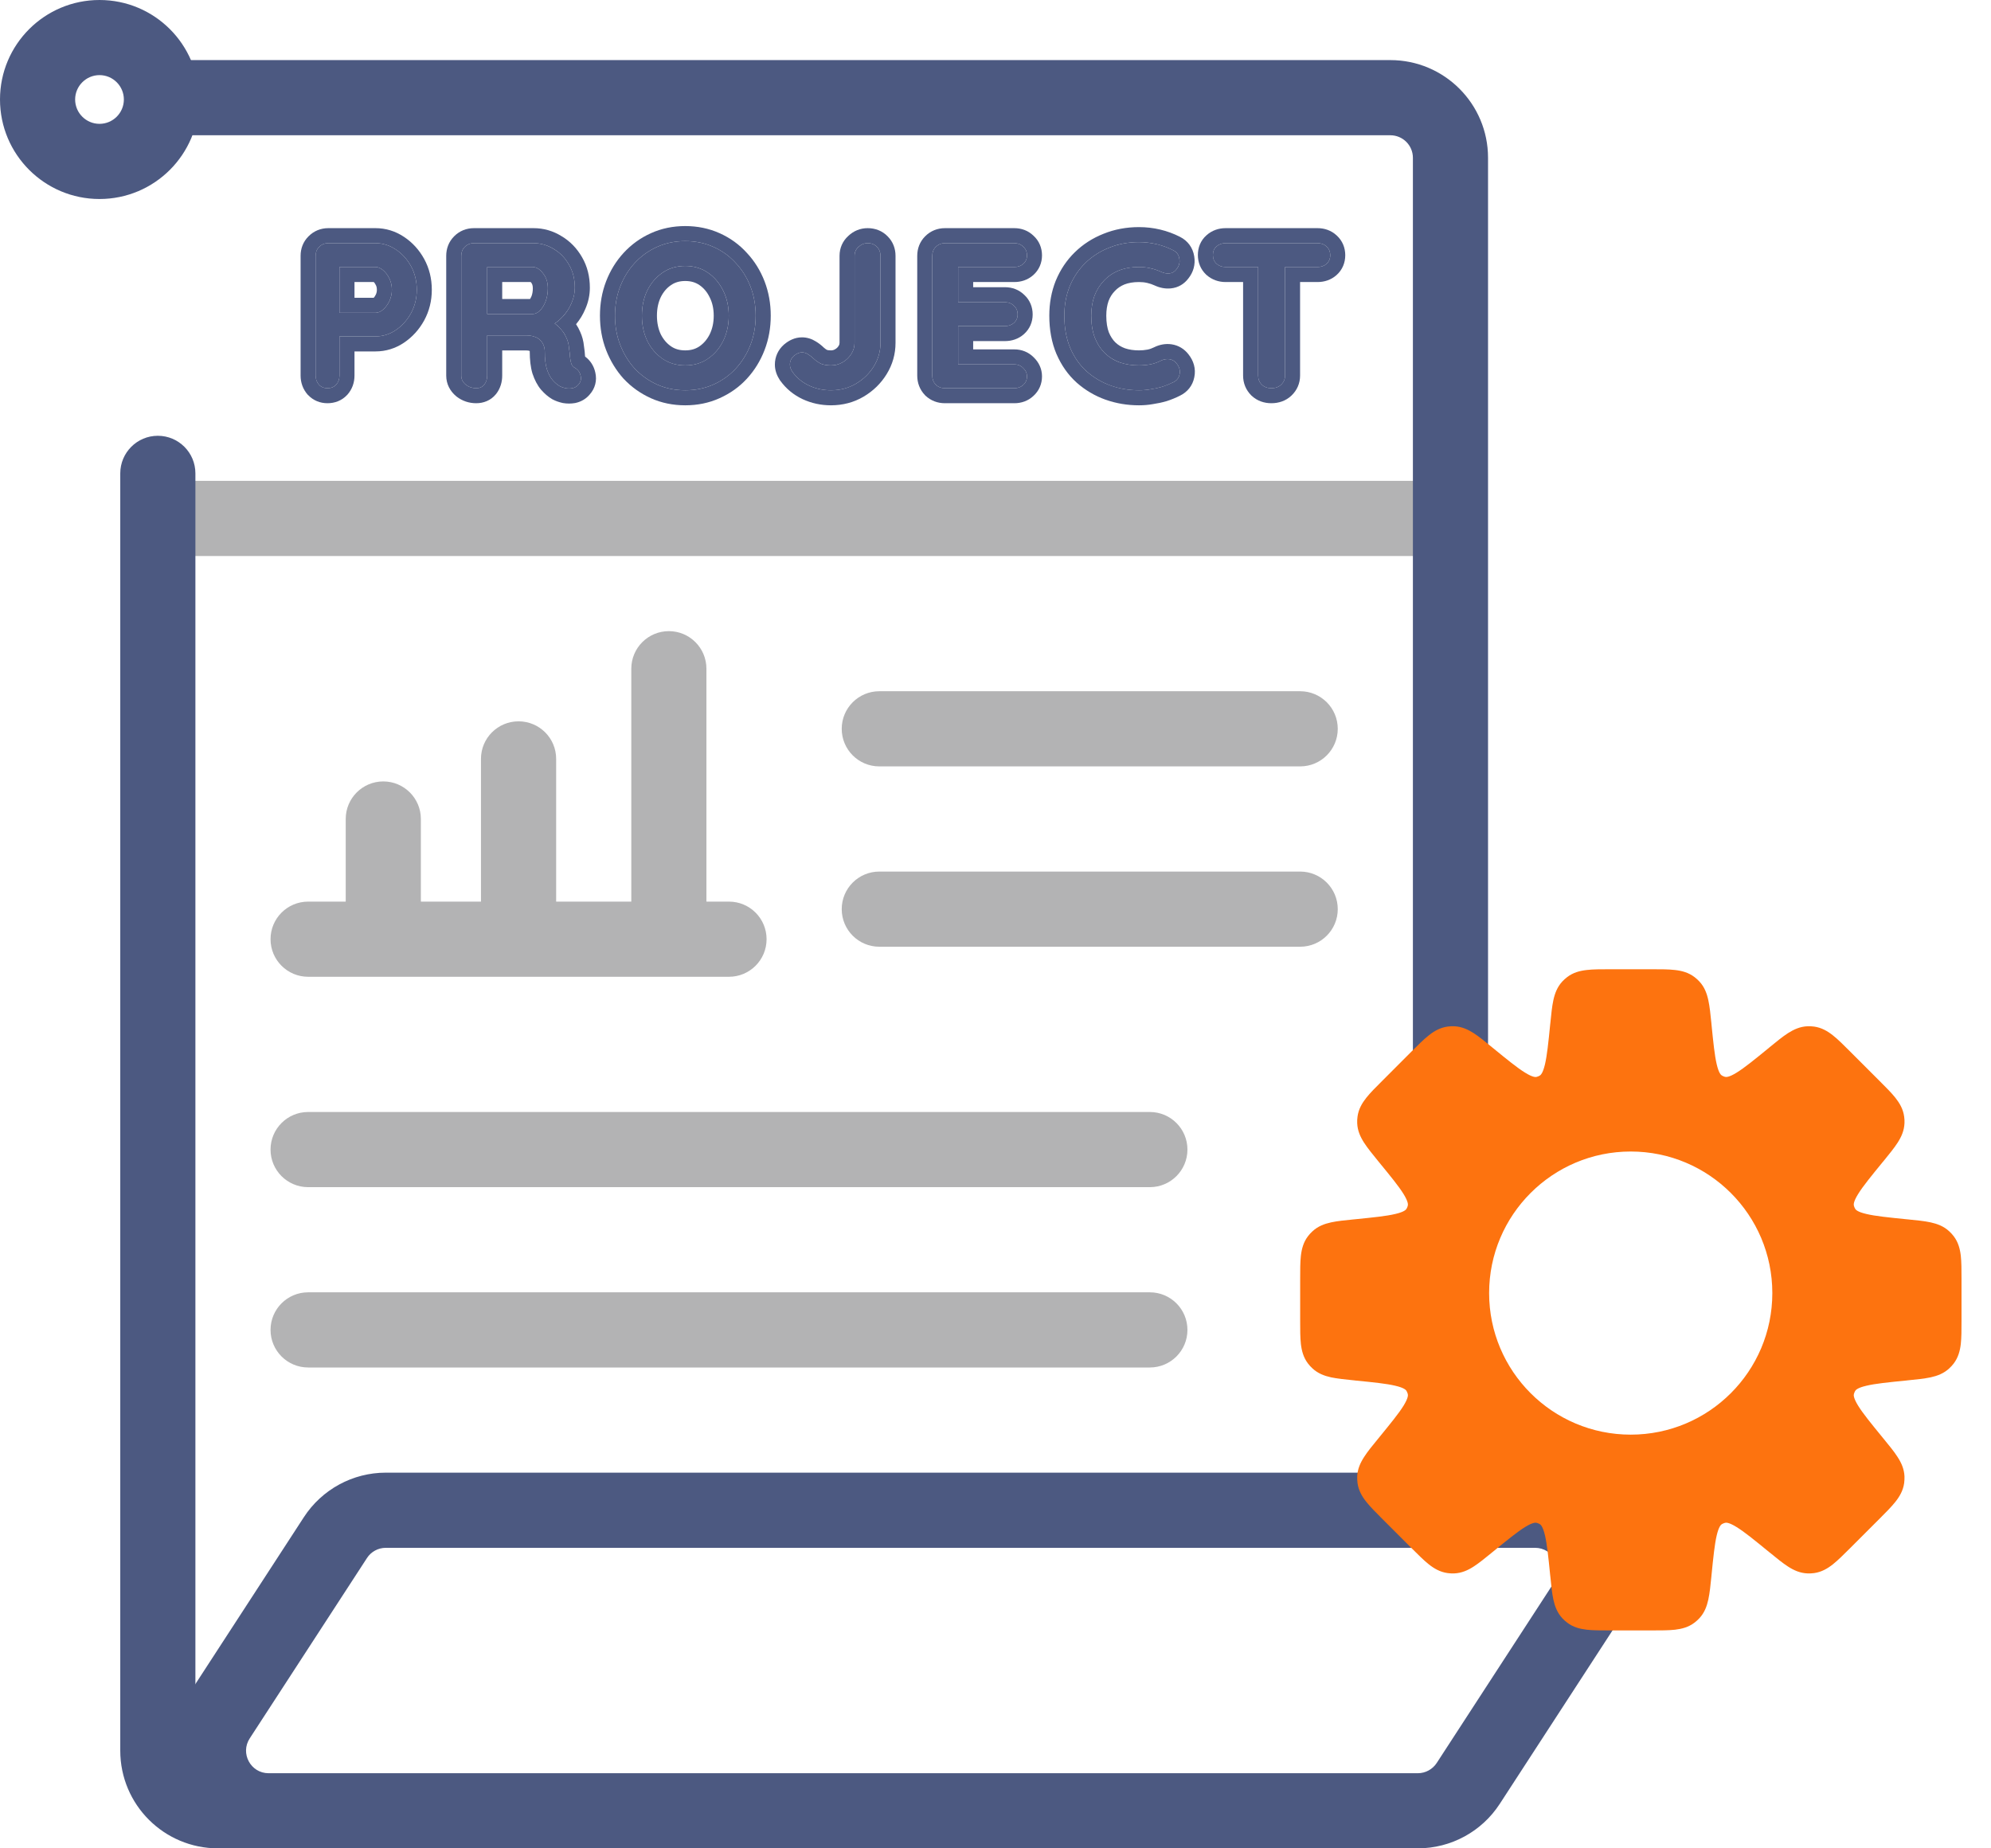 <svg width="42" height="39" viewBox="0 0 42 39" fill="none" xmlns="http://www.w3.org/2000/svg">
<path fill-rule="evenodd" clip-rule="evenodd" d="M2.854 10.939C2.854 10.501 3.209 10.146 3.646 10.146H30.28C30.718 10.146 31.073 10.501 31.073 10.939C31.073 11.377 30.718 11.732 30.28 11.732H3.646C3.209 11.732 2.854 11.377 2.854 10.939Z" fill="#B3B3B4"/>
<path fill-rule="evenodd" clip-rule="evenodd" d="M6.411 32.011C6.792 31.426 7.442 31.073 8.139 31.073H32.382C34.018 31.073 35.002 32.886 34.11 34.257L31.637 38.062C31.257 38.647 30.607 39 29.909 39H5.666C4.031 39 3.047 37.187 3.938 35.816L6.411 32.011ZM8.139 32.659C7.978 32.659 7.828 32.74 7.741 32.875L5.268 36.68C5.062 36.996 5.289 37.415 5.666 37.415H29.909C30.07 37.415 30.22 37.333 30.308 37.198L32.781 33.393C32.987 33.077 32.76 32.659 32.382 32.659H8.139Z" fill="#4C5981"/>
<path d="M26.819 8.191C26.738 8.191 26.671 8.167 26.618 8.117C26.566 8.065 26.54 8.001 26.54 7.925V5.389H27.108V7.925C27.108 8.001 27.08 8.065 27.025 8.117C26.972 8.167 26.904 8.191 26.819 8.191ZM25.853 5.634C25.777 5.634 25.713 5.611 25.661 5.564C25.611 5.517 25.586 5.456 25.586 5.38C25.586 5.305 25.611 5.245 25.661 5.201C25.713 5.154 25.777 5.131 25.853 5.131H27.794C27.87 5.131 27.933 5.154 27.982 5.201C28.035 5.248 28.061 5.309 28.061 5.385C28.061 5.46 28.035 5.522 27.982 5.568C27.933 5.612 27.87 5.634 27.794 5.634H25.853Z" fill="#4C5981"/>
<path fill-rule="evenodd" clip-rule="evenodd" d="M26.401 8.348L26.394 8.341C26.281 8.228 26.223 8.083 26.223 7.925V5.951H25.853C25.706 5.951 25.566 5.903 25.45 5.801L25.444 5.795C25.323 5.681 25.269 5.532 25.269 5.38C25.269 5.228 25.323 5.077 25.451 4.964C25.566 4.861 25.707 4.814 25.853 4.814H27.794C27.939 4.814 28.082 4.861 28.196 4.967C28.32 5.079 28.378 5.228 28.378 5.385C28.378 5.543 28.319 5.693 28.193 5.805L28.192 5.806C28.076 5.908 27.935 5.951 27.794 5.951H27.425V7.925C27.425 8.088 27.361 8.235 27.243 8.347C27.122 8.462 26.97 8.508 26.819 8.508C26.668 8.508 26.52 8.46 26.401 8.348ZM27.108 5.634H27.794C27.87 5.634 27.933 5.612 27.982 5.568C28.035 5.522 28.061 5.46 28.061 5.385C28.061 5.309 28.035 5.248 27.982 5.201C27.933 5.154 27.87 5.131 27.794 5.131H25.853C25.777 5.131 25.713 5.154 25.661 5.201C25.611 5.245 25.587 5.304 25.587 5.38C25.587 5.456 25.611 5.517 25.661 5.564C25.713 5.61 25.777 5.634 25.853 5.634H26.54V7.925C26.54 8 26.566 8.065 26.618 8.117C26.671 8.167 26.738 8.191 26.819 8.191C26.904 8.191 26.972 8.167 27.025 8.117C27.08 8.065 27.108 8 27.108 7.925V5.634Z" fill="#4C5981"/>
<path d="M24.747 5.28C24.823 5.318 24.867 5.377 24.878 5.459C24.893 5.54 24.872 5.615 24.817 5.682C24.779 5.734 24.73 5.763 24.669 5.769C24.61 5.775 24.55 5.763 24.489 5.734C24.419 5.702 24.345 5.677 24.266 5.66C24.191 5.643 24.11 5.634 24.026 5.634C23.868 5.634 23.727 5.659 23.602 5.708C23.479 5.758 23.374 5.829 23.287 5.922C23.2 6.013 23.133 6.121 23.086 6.246C23.042 6.371 23.02 6.51 23.02 6.661C23.02 6.839 23.045 6.993 23.095 7.125C23.147 7.256 23.218 7.365 23.309 7.452C23.399 7.54 23.506 7.606 23.628 7.649C23.75 7.69 23.883 7.71 24.026 7.71C24.105 7.71 24.183 7.703 24.262 7.689C24.341 7.674 24.416 7.648 24.489 7.61C24.55 7.581 24.61 7.571 24.669 7.579C24.73 7.588 24.781 7.619 24.822 7.671C24.88 7.744 24.9 7.82 24.883 7.898C24.868 7.974 24.824 8.03 24.752 8.065C24.676 8.102 24.597 8.135 24.515 8.161C24.437 8.184 24.357 8.202 24.275 8.213C24.193 8.228 24.11 8.235 24.026 8.235C23.816 8.235 23.616 8.202 23.427 8.135C23.24 8.067 23.073 7.968 22.924 7.837C22.778 7.706 22.663 7.543 22.579 7.348C22.494 7.149 22.452 6.921 22.452 6.661C22.452 6.437 22.49 6.23 22.566 6.04C22.644 5.851 22.754 5.688 22.893 5.551C23.036 5.411 23.204 5.303 23.396 5.227C23.589 5.148 23.799 5.109 24.026 5.109C24.154 5.109 24.279 5.124 24.402 5.153C24.524 5.182 24.639 5.224 24.747 5.28Z" fill="#4C5981"/>
<path fill-rule="evenodd" clip-rule="evenodd" d="M22.566 6.04C22.644 5.851 22.754 5.688 22.893 5.551C23.036 5.411 23.204 5.303 23.396 5.227C23.589 5.148 23.799 5.109 24.026 5.109C24.154 5.109 24.279 5.124 24.402 5.153C24.524 5.182 24.639 5.224 24.747 5.28C24.823 5.317 24.867 5.377 24.878 5.459C24.893 5.54 24.873 5.615 24.817 5.682C24.779 5.734 24.73 5.763 24.669 5.769C24.61 5.775 24.55 5.763 24.489 5.734C24.419 5.702 24.345 5.677 24.266 5.66C24.191 5.642 24.11 5.634 24.026 5.634C23.869 5.634 23.727 5.658 23.602 5.708C23.479 5.758 23.374 5.829 23.287 5.922C23.2 6.013 23.133 6.12 23.086 6.246C23.042 6.371 23.02 6.51 23.02 6.661C23.02 6.839 23.045 6.993 23.095 7.125C23.147 7.256 23.218 7.365 23.309 7.452C23.399 7.54 23.506 7.605 23.628 7.649C23.75 7.69 23.883 7.71 24.026 7.71C24.105 7.71 24.183 7.703 24.262 7.689C24.341 7.674 24.416 7.648 24.489 7.61C24.55 7.581 24.61 7.57 24.669 7.579C24.73 7.588 24.781 7.619 24.822 7.671C24.88 7.744 24.9 7.82 24.883 7.898C24.868 7.974 24.825 8.03 24.752 8.065C24.676 8.102 24.597 8.134 24.515 8.161C24.437 8.184 24.357 8.201 24.275 8.213C24.193 8.228 24.11 8.235 24.026 8.235C23.816 8.235 23.616 8.201 23.427 8.134C23.24 8.067 23.073 7.968 22.924 7.837C22.778 7.706 22.663 7.543 22.579 7.348C22.494 7.149 22.452 6.921 22.452 6.661C22.452 6.437 22.49 6.23 22.566 6.04ZM24.325 8.526C24.227 8.544 24.127 8.552 24.026 8.552C23.782 8.552 23.546 8.513 23.321 8.433L23.32 8.433C23.095 8.352 22.893 8.233 22.714 8.075L22.712 8.073L22.712 8.073C22.53 7.909 22.389 7.707 22.288 7.473L22.287 7.472L22.287 7.472C22.183 7.227 22.135 6.955 22.135 6.661C22.135 6.4 22.179 6.153 22.271 5.923L22.273 5.919L22.273 5.919C22.367 5.692 22.5 5.492 22.672 5.324M24.325 8.526C24.42 8.512 24.514 8.492 24.606 8.465L24.606 8.465L24.613 8.463C24.709 8.432 24.802 8.394 24.891 8.349C25.047 8.273 25.158 8.139 25.193 7.963C25.233 7.777 25.176 7.608 25.07 7.475C24.984 7.364 24.862 7.287 24.715 7.265C24.585 7.246 24.462 7.272 24.353 7.324C24.35 7.325 24.346 7.327 24.343 7.329C24.297 7.352 24.251 7.368 24.204 7.377C24.144 7.388 24.085 7.393 24.026 7.393C23.915 7.393 23.818 7.378 23.732 7.349C23.652 7.32 23.585 7.279 23.529 7.225C23.475 7.172 23.428 7.103 23.39 7.01C23.358 6.923 23.337 6.809 23.337 6.661C23.337 6.542 23.354 6.44 23.384 6.353C23.416 6.268 23.46 6.199 23.515 6.143L23.515 6.143L23.518 6.139C23.573 6.081 23.639 6.035 23.72 6.002C23.802 5.97 23.902 5.951 24.026 5.951C24.088 5.951 24.145 5.957 24.195 5.969L24.195 5.969L24.198 5.969C24.255 5.982 24.307 6 24.355 6.022C24.46 6.071 24.576 6.097 24.699 6.085C24.853 6.07 24.98 5.993 25.068 5.876C25.174 5.744 25.221 5.581 25.192 5.408C25.163 5.224 25.054 5.079 24.891 4.997C24.76 4.93 24.621 4.879 24.475 4.844C24.328 4.809 24.178 4.792 24.026 4.792C23.762 4.792 23.512 4.838 23.278 4.933C23.049 5.024 22.845 5.154 22.672 5.324" fill="#4C5981"/>
<path d="M19.933 5.131H21.397C21.473 5.131 21.536 5.156 21.585 5.205C21.638 5.252 21.664 5.313 21.664 5.389C21.664 5.462 21.638 5.522 21.585 5.568C21.536 5.612 21.473 5.634 21.397 5.634H20.173L20.212 5.56V6.412L20.177 6.377H21.2C21.276 6.377 21.339 6.402 21.388 6.451C21.441 6.498 21.467 6.559 21.467 6.635C21.467 6.708 21.441 6.768 21.388 6.814C21.339 6.858 21.276 6.88 21.2 6.88H20.191L20.212 6.845V7.728L20.177 7.689H21.397C21.473 7.689 21.536 7.715 21.585 7.767C21.638 7.817 21.664 7.875 21.664 7.942C21.664 8.015 21.638 8.075 21.585 8.122C21.536 8.168 21.473 8.191 21.397 8.191H19.933C19.857 8.191 19.793 8.167 19.74 8.117C19.691 8.065 19.666 8.001 19.666 7.925V5.398C19.666 5.322 19.691 5.259 19.74 5.21C19.793 5.157 19.857 5.131 19.933 5.131Z" fill="#4C5981"/>
<path fill-rule="evenodd" clip-rule="evenodd" d="M21.585 5.568C21.638 5.522 21.664 5.462 21.664 5.389C21.664 5.313 21.638 5.252 21.585 5.205C21.536 5.156 21.473 5.131 21.397 5.131H19.933C19.857 5.131 19.793 5.157 19.74 5.21C19.691 5.259 19.666 5.322 19.666 5.398V7.925C19.666 8 19.691 8.065 19.74 8.117C19.793 8.167 19.857 8.191 19.933 8.191H21.397C21.473 8.191 21.536 8.168 21.585 8.121C21.638 8.075 21.664 8.015 21.664 7.942C21.664 7.875 21.638 7.817 21.585 7.767C21.536 7.715 21.473 7.689 21.397 7.689H20.212V6.88H21.2C21.276 6.88 21.339 6.858 21.388 6.814C21.441 6.768 21.467 6.708 21.467 6.635C21.467 6.559 21.441 6.498 21.388 6.451C21.339 6.402 21.276 6.377 21.2 6.377H20.212V5.634H21.397C21.473 5.634 21.536 5.612 21.585 5.568ZM20.529 5.951V6.06H21.2C21.35 6.06 21.493 6.111 21.606 6.221C21.727 6.332 21.784 6.48 21.784 6.635C21.784 6.795 21.722 6.942 21.599 7.051L21.598 7.052C21.482 7.154 21.341 7.197 21.2 7.197H20.529V7.372H21.397C21.552 7.372 21.697 7.428 21.809 7.543C21.916 7.647 21.981 7.784 21.981 7.942C21.981 8.1 21.92 8.246 21.799 8.355C21.684 8.462 21.542 8.508 21.397 8.508H19.933C19.78 8.508 19.637 8.456 19.522 8.348C19.518 8.343 19.514 8.339 19.51 8.335C19.401 8.22 19.349 8.077 19.349 7.925V5.398C19.349 5.245 19.402 5.1 19.516 4.986C19.629 4.872 19.775 4.814 19.933 4.814H21.397C21.547 4.814 21.69 4.865 21.803 4.975C21.924 5.086 21.981 5.234 21.981 5.389C21.981 5.548 21.919 5.696 21.796 5.805L21.795 5.806C21.679 5.908 21.538 5.951 21.397 5.951H20.529Z" fill="#4C5981"/>
<path d="M17.529 8.235C17.363 8.235 17.209 8.202 17.066 8.135C16.923 8.068 16.806 7.971 16.716 7.846C16.681 7.794 16.663 7.743 16.663 7.693C16.663 7.62 16.691 7.559 16.747 7.509C16.805 7.46 16.862 7.435 16.917 7.435C16.961 7.435 17.003 7.448 17.044 7.474C17.087 7.501 17.127 7.531 17.162 7.566C17.22 7.619 17.277 7.657 17.332 7.68C17.391 7.7 17.456 7.711 17.529 7.711C17.616 7.711 17.698 7.689 17.774 7.645C17.85 7.601 17.911 7.543 17.957 7.47C18.004 7.397 18.027 7.319 18.027 7.234V5.398C18.027 5.322 18.055 5.259 18.111 5.21C18.166 5.157 18.23 5.131 18.303 5.131C18.384 5.131 18.45 5.157 18.5 5.21C18.549 5.259 18.574 5.322 18.574 5.398V7.234C18.574 7.412 18.527 7.576 18.434 7.728C18.341 7.88 18.215 8.002 18.058 8.095C17.901 8.189 17.724 8.235 17.529 8.235Z" fill="#4C5981"/>
<path fill-rule="evenodd" clip-rule="evenodd" d="M16.459 8.031C16.456 8.028 16.454 8.025 16.452 8.022C16.392 7.931 16.346 7.82 16.346 7.693C16.346 7.528 16.414 7.381 16.535 7.273L16.541 7.268L16.541 7.268C16.635 7.188 16.762 7.118 16.917 7.118C17.026 7.118 17.126 7.151 17.211 7.205C17.272 7.242 17.328 7.285 17.379 7.335C17.409 7.362 17.432 7.376 17.447 7.384C17.466 7.389 17.492 7.393 17.529 7.393C17.561 7.393 17.588 7.386 17.615 7.37C17.648 7.352 17.672 7.329 17.69 7.299C17.705 7.276 17.71 7.256 17.71 7.234V5.398C17.71 5.235 17.774 5.087 17.896 4.977C18.006 4.873 18.146 4.814 18.303 4.814C18.458 4.814 18.61 4.867 18.727 4.989C18.839 5.102 18.891 5.247 18.891 5.398V7.234C18.891 7.47 18.828 7.693 18.704 7.894C18.583 8.091 18.42 8.249 18.22 8.368C18.01 8.492 17.777 8.552 17.529 8.552C17.319 8.552 17.118 8.509 16.931 8.422C16.74 8.332 16.581 8.201 16.459 8.031ZM18.5 5.21C18.45 5.157 18.384 5.131 18.303 5.131C18.23 5.131 18.166 5.157 18.11 5.21C18.055 5.259 18.027 5.322 18.027 5.398V7.234C18.027 7.318 18.004 7.397 17.957 7.47C17.911 7.543 17.85 7.601 17.774 7.645C17.698 7.689 17.616 7.71 17.529 7.71C17.456 7.71 17.391 7.7 17.332 7.68C17.277 7.657 17.22 7.619 17.162 7.566C17.127 7.531 17.087 7.501 17.044 7.474C17.003 7.448 16.961 7.435 16.917 7.435C16.862 7.435 16.805 7.46 16.747 7.509C16.691 7.559 16.663 7.62 16.663 7.693C16.663 7.743 16.681 7.794 16.716 7.846C16.806 7.971 16.923 8.068 17.066 8.135C17.208 8.202 17.363 8.235 17.529 8.235C17.724 8.235 17.901 8.188 18.058 8.095C18.215 8.002 18.341 7.88 18.434 7.728C18.527 7.576 18.574 7.412 18.574 7.234V5.398C18.574 5.322 18.549 5.259 18.5 5.21Z" fill="#4C5981"/>
<path d="M15.941 6.661C15.941 6.88 15.905 7.084 15.832 7.273C15.759 7.463 15.656 7.63 15.522 7.776C15.391 7.919 15.233 8.031 15.05 8.113C14.869 8.194 14.671 8.235 14.455 8.235C14.239 8.235 14.041 8.194 13.86 8.113C13.68 8.031 13.522 7.919 13.388 7.776C13.257 7.63 13.155 7.463 13.082 7.273C13.009 7.084 12.973 6.88 12.973 6.661C12.973 6.442 13.009 6.238 13.082 6.049C13.155 5.86 13.257 5.693 13.388 5.551C13.522 5.405 13.68 5.291 13.86 5.21C14.041 5.128 14.239 5.087 14.455 5.087C14.671 5.087 14.869 5.128 15.05 5.21C15.233 5.291 15.391 5.405 15.522 5.551C15.656 5.693 15.759 5.86 15.832 6.049C15.905 6.238 15.941 6.442 15.941 6.661ZM15.373 6.661C15.373 6.466 15.334 6.289 15.255 6.132C15.176 5.972 15.069 5.845 14.931 5.752C14.794 5.658 14.636 5.612 14.455 5.612C14.274 5.612 14.115 5.658 13.978 5.752C13.841 5.845 13.734 5.97 13.655 6.128C13.579 6.285 13.541 6.463 13.541 6.661C13.541 6.856 13.579 7.034 13.655 7.194C13.734 7.352 13.841 7.477 13.978 7.57C14.115 7.664 14.274 7.71 14.455 7.71C14.636 7.71 14.794 7.664 14.931 7.57C15.069 7.477 15.176 7.352 15.255 7.194C15.334 7.034 15.373 6.856 15.373 6.661Z" fill="#4C5981"/>
<path fill-rule="evenodd" clip-rule="evenodd" d="M13.388 7.776C13.257 7.63 13.155 7.463 13.082 7.273C13.009 7.084 12.973 6.88 12.973 6.661C12.973 6.443 13.009 6.239 13.082 6.049C13.155 5.86 13.257 5.694 13.388 5.551C13.522 5.405 13.68 5.291 13.86 5.21C14.041 5.128 14.239 5.087 14.455 5.087C14.671 5.087 14.869 5.128 15.05 5.21C15.233 5.291 15.39 5.405 15.522 5.551C15.656 5.694 15.759 5.86 15.832 6.049C15.905 6.239 15.941 6.443 15.941 6.661C15.941 6.88 15.905 7.084 15.832 7.273C15.759 7.463 15.656 7.63 15.522 7.776C15.39 7.919 15.233 8.031 15.05 8.113C14.869 8.194 14.671 8.235 14.455 8.235C14.239 8.235 14.041 8.194 13.86 8.113C13.68 8.031 13.522 7.919 13.388 7.776ZM15.179 8.402C14.954 8.504 14.711 8.552 14.455 8.552C14.198 8.552 13.955 8.503 13.73 8.402C13.512 8.303 13.32 8.167 13.157 7.993L13.152 7.988L13.152 7.988C12.995 7.813 12.873 7.611 12.786 7.387C12.698 7.159 12.656 6.916 12.656 6.661C12.656 6.407 12.698 6.164 12.786 5.935C12.873 5.71 12.995 5.51 13.155 5.336L13.155 5.336C13.318 5.159 13.51 5.02 13.73 4.921C13.955 4.819 14.198 4.77 14.455 4.77C14.711 4.77 14.954 4.819 15.179 4.92C15.401 5.019 15.594 5.158 15.755 5.336C15.917 5.509 16.041 5.71 16.128 5.935C16.216 6.164 16.259 6.407 16.259 6.661C16.259 6.916 16.216 7.159 16.128 7.387C16.041 7.613 15.917 7.815 15.755 7.991C15.594 8.166 15.401 8.303 15.179 8.402ZM14.97 6.272L14.97 6.272C14.914 6.157 14.841 6.074 14.753 6.014C14.673 5.96 14.578 5.929 14.455 5.929C14.332 5.929 14.236 5.96 14.157 6.014C14.068 6.074 13.995 6.157 13.94 6.268C13.888 6.376 13.858 6.505 13.858 6.661C13.858 6.813 13.887 6.943 13.94 7.056C13.996 7.166 14.068 7.248 14.157 7.309C14.236 7.363 14.332 7.393 14.455 7.393C14.578 7.393 14.673 7.363 14.753 7.309C14.842 7.248 14.915 7.165 14.971 7.054C15.026 6.941 15.056 6.812 15.056 6.661C15.056 6.51 15.026 6.383 14.971 6.274L14.97 6.272ZM15.255 7.195C15.176 7.352 15.069 7.477 14.931 7.571C14.794 7.664 14.636 7.71 14.455 7.71C14.274 7.71 14.115 7.664 13.978 7.571C13.841 7.477 13.734 7.352 13.655 7.195C13.579 7.034 13.541 6.857 13.541 6.661C13.541 6.463 13.579 6.285 13.655 6.128C13.734 5.97 13.841 5.845 13.978 5.752C14.115 5.659 14.274 5.612 14.455 5.612C14.636 5.612 14.794 5.659 14.931 5.752C15.069 5.845 15.176 5.972 15.255 6.132C15.334 6.29 15.373 6.466 15.373 6.661C15.373 6.857 15.334 7.034 15.255 7.195Z" fill="#4C5981"/>
<path d="M10.045 8.191C9.963 8.191 9.89 8.167 9.826 8.117C9.762 8.065 9.73 8.001 9.73 7.925V5.398C9.73 5.322 9.755 5.259 9.804 5.21C9.857 5.157 9.921 5.131 9.997 5.131H11.256C11.407 5.131 11.549 5.172 11.68 5.254C11.814 5.332 11.922 5.443 12.003 5.586C12.085 5.726 12.126 5.887 12.126 6.071C12.126 6.182 12.102 6.29 12.056 6.395C12.012 6.5 11.951 6.594 11.872 6.679C11.796 6.763 11.71 6.829 11.614 6.876L11.619 6.775C11.7 6.819 11.767 6.871 11.82 6.932C11.875 6.991 11.917 7.055 11.947 7.125C11.979 7.192 11.998 7.265 12.003 7.343C12.015 7.416 12.022 7.48 12.025 7.536C12.031 7.591 12.04 7.638 12.052 7.676C12.066 7.713 12.092 7.743 12.13 7.763C12.194 7.801 12.234 7.856 12.248 7.929C12.266 7.999 12.25 8.062 12.2 8.117C12.168 8.155 12.127 8.18 12.078 8.191C12.028 8.2 11.979 8.2 11.929 8.191C11.88 8.18 11.839 8.165 11.807 8.148C11.757 8.119 11.708 8.076 11.658 8.021C11.608 7.963 11.568 7.885 11.536 7.789C11.506 7.693 11.492 7.569 11.492 7.418C11.492 7.368 11.483 7.323 11.466 7.282C11.448 7.238 11.423 7.202 11.391 7.173C11.359 7.141 11.319 7.117 11.269 7.103C11.219 7.085 11.161 7.077 11.094 7.077H10.211L10.277 6.976V7.925C10.277 8.001 10.256 8.065 10.215 8.117C10.175 8.167 10.118 8.191 10.045 8.191ZM10.215 6.626H11.234C11.286 6.626 11.337 6.603 11.387 6.556C11.437 6.507 11.477 6.441 11.509 6.36C11.541 6.275 11.557 6.183 11.557 6.084C11.557 5.956 11.523 5.85 11.453 5.765C11.386 5.678 11.313 5.634 11.234 5.634H10.224L10.277 5.494V6.731L10.215 6.626Z" fill="#4C5981"/>
<path fill-rule="evenodd" clip-rule="evenodd" d="M9.625 8.362C9.496 8.256 9.413 8.105 9.413 7.925V5.398C9.413 5.245 9.466 5.1 9.58 4.986C9.693 4.872 9.839 4.814 9.997 4.814H11.256C11.466 4.814 11.665 4.871 11.844 4.982C12.027 5.09 12.171 5.241 12.278 5.427C12.391 5.621 12.443 5.839 12.443 6.071C12.443 6.226 12.41 6.377 12.347 6.52C12.298 6.637 12.233 6.744 12.152 6.841C12.185 6.889 12.213 6.941 12.236 6.995C12.282 7.094 12.309 7.198 12.319 7.306C12.33 7.378 12.338 7.446 12.341 7.51C12.342 7.515 12.343 7.52 12.343 7.524C12.454 7.606 12.528 7.722 12.558 7.86C12.598 8.031 12.553 8.197 12.439 8.325C12.363 8.415 12.263 8.474 12.15 8.5C12.145 8.501 12.139 8.503 12.133 8.504C12.047 8.519 11.96 8.519 11.874 8.504C11.868 8.503 11.862 8.501 11.857 8.5C11.789 8.484 11.72 8.461 11.655 8.426L11.646 8.421C11.561 8.371 11.487 8.305 11.422 8.232L11.416 8.226C11.334 8.129 11.276 8.012 11.235 7.889L11.232 7.881C11.191 7.744 11.175 7.586 11.175 7.418C11.175 7.411 11.174 7.408 11.174 7.407C11.174 7.407 11.174 7.407 11.174 7.407L11.174 7.405C11.17 7.404 11.167 7.403 11.163 7.402C11.156 7.399 11.135 7.394 11.094 7.394H10.594V7.925C10.594 8.061 10.556 8.196 10.466 8.312L10.46 8.319C10.351 8.452 10.198 8.508 10.045 8.508C9.894 8.508 9.752 8.461 9.632 8.368L9.625 8.362ZM10.277 7.077H11.094C11.161 7.077 11.219 7.085 11.269 7.103C11.319 7.117 11.359 7.141 11.391 7.173C11.423 7.202 11.448 7.238 11.466 7.282C11.483 7.323 11.492 7.368 11.492 7.418C11.492 7.569 11.507 7.693 11.536 7.789C11.568 7.885 11.608 7.963 11.658 8.021C11.708 8.076 11.757 8.119 11.807 8.148C11.839 8.165 11.88 8.18 11.929 8.191C11.979 8.2 12.028 8.2 12.078 8.191C12.127 8.18 12.168 8.155 12.2 8.117C12.25 8.062 12.266 7.999 12.248 7.929C12.234 7.856 12.194 7.801 12.13 7.763C12.092 7.743 12.066 7.713 12.052 7.676C12.04 7.638 12.031 7.591 12.025 7.536C12.022 7.48 12.015 7.416 12.003 7.343C11.998 7.265 11.979 7.192 11.947 7.125C11.938 7.104 11.928 7.083 11.917 7.063C11.891 7.017 11.858 6.973 11.82 6.932C11.805 6.915 11.789 6.898 11.772 6.882C11.75 6.862 11.727 6.844 11.702 6.826C11.723 6.812 11.744 6.797 11.764 6.781C11.802 6.751 11.838 6.717 11.872 6.679C11.895 6.655 11.915 6.63 11.935 6.605C11.984 6.54 12.024 6.47 12.056 6.395C12.102 6.29 12.126 6.182 12.126 6.071C12.126 5.887 12.085 5.726 12.003 5.586C11.922 5.443 11.814 5.332 11.68 5.253C11.549 5.172 11.407 5.131 11.256 5.131H9.997C9.921 5.131 9.857 5.157 9.804 5.21C9.755 5.259 9.73 5.322 9.73 5.398V7.925C9.73 8 9.762 8.065 9.826 8.117C9.89 8.167 9.963 8.191 10.045 8.191C10.118 8.191 10.175 8.167 10.215 8.117C10.256 8.065 10.277 8 10.277 7.925V7.077ZM11.234 6.626C11.286 6.626 11.338 6.603 11.387 6.556C11.437 6.507 11.477 6.441 11.509 6.36C11.541 6.275 11.557 6.183 11.557 6.084C11.557 5.956 11.523 5.849 11.453 5.765C11.386 5.678 11.313 5.634 11.234 5.634H10.277V6.626H11.234ZM10.594 6.309H11.181C11.191 6.295 11.202 6.274 11.214 6.245C11.23 6.2 11.24 6.148 11.24 6.084C11.24 6.017 11.223 5.985 11.208 5.967C11.206 5.964 11.203 5.961 11.201 5.958C11.199 5.955 11.197 5.953 11.195 5.951H10.594V6.309Z" fill="#4C5981"/>
<path d="M7.922 5.131C8.073 5.131 8.215 5.175 8.346 5.262C8.48 5.35 8.588 5.468 8.67 5.616C8.751 5.765 8.792 5.931 8.792 6.115C8.792 6.295 8.751 6.46 8.67 6.609C8.588 6.757 8.48 6.877 8.346 6.967C8.215 7.055 8.073 7.098 7.922 7.098H7.117L7.161 7.02V7.925C7.161 8.001 7.138 8.065 7.091 8.117C7.045 8.167 6.983 8.191 6.908 8.191C6.835 8.191 6.775 8.167 6.728 8.117C6.682 8.065 6.658 8.001 6.658 7.925V5.398C6.658 5.322 6.683 5.259 6.733 5.21C6.785 5.157 6.849 5.131 6.925 5.131H7.922ZM7.922 6.6C7.977 6.6 8.031 6.577 8.084 6.53C8.136 6.483 8.18 6.424 8.215 6.351C8.25 6.275 8.267 6.196 8.267 6.115C8.267 6.03 8.25 5.952 8.215 5.879C8.18 5.806 8.136 5.748 8.084 5.704C8.031 5.657 7.977 5.634 7.922 5.634H7.109L7.161 5.555V6.67L7.113 6.6H7.922Z" fill="#4C5981"/>
<path fill-rule="evenodd" clip-rule="evenodd" d="M7.161 5.634V6.6H7.922C7.977 6.6 8.031 6.577 8.084 6.53C8.136 6.483 8.18 6.424 8.215 6.351C8.25 6.275 8.267 6.196 8.267 6.115C8.267 6.03 8.25 5.952 8.215 5.879C8.18 5.806 8.136 5.747 8.084 5.704C8.031 5.657 7.977 5.634 7.922 5.634H7.161ZM6.728 8.117C6.682 8.065 6.659 8 6.659 7.925V5.398C6.659 5.322 6.683 5.259 6.733 5.21C6.785 5.157 6.849 5.131 6.925 5.131H7.922C8.074 5.131 8.215 5.175 8.346 5.262C8.48 5.35 8.588 5.468 8.67 5.616C8.751 5.765 8.792 5.931 8.792 6.115C8.792 6.295 8.751 6.46 8.67 6.609C8.588 6.757 8.48 6.877 8.346 6.967C8.215 7.055 8.074 7.098 7.922 7.098H7.161V7.925C7.161 8 7.138 8.065 7.091 8.117C7.045 8.167 6.983 8.191 6.908 8.191C6.835 8.191 6.775 8.167 6.728 8.117ZM7.478 7.415V7.925C7.478 8.071 7.431 8.212 7.328 8.328L7.322 8.334C7.209 8.455 7.06 8.508 6.908 8.508C6.754 8.508 6.609 8.452 6.498 8.334L6.491 8.328C6.389 8.212 6.341 8.071 6.341 7.925V5.398C6.341 5.245 6.394 5.1 6.509 4.986C6.622 4.872 6.767 4.814 6.925 4.814H7.922C8.138 4.814 8.34 4.877 8.521 4.997C8.7 5.115 8.843 5.273 8.948 5.464C9.057 5.663 9.109 5.882 9.109 6.115C9.109 6.345 9.056 6.563 8.948 6.761C8.843 6.952 8.701 7.11 8.523 7.23L8.522 7.231C8.341 7.352 8.139 7.415 7.922 7.415H7.478ZM7.928 6.216C7.944 6.182 7.95 6.149 7.95 6.115C7.95 6.075 7.943 6.044 7.929 6.016C7.912 5.981 7.896 5.962 7.885 5.951H7.478V6.283H7.884C7.897 6.268 7.913 6.247 7.928 6.216Z" fill="#4C5981"/>
<path fill-rule="evenodd" clip-rule="evenodd" d="M8.085 16.488C8.523 16.488 8.878 16.843 8.878 17.28V19.183C8.878 19.621 8.523 19.976 8.085 19.976C7.648 19.976 7.293 19.621 7.293 19.183V17.28C7.293 16.843 7.648 16.488 8.085 16.488Z" fill="#B3B3B4"/>
<path fill-rule="evenodd" clip-rule="evenodd" d="M10.939 15.22C11.377 15.22 11.732 15.574 11.732 16.012V19.183C11.732 19.621 11.377 19.976 10.939 19.976C10.501 19.976 10.146 19.621 10.146 19.183V16.012C10.146 15.574 10.501 15.22 10.939 15.22Z" fill="#B3B3B4"/>
<path fill-rule="evenodd" clip-rule="evenodd" d="M14.11 13.317C14.547 13.317 14.902 13.672 14.902 14.11V19.183C14.902 19.621 14.547 19.976 14.11 19.976C13.672 19.976 13.317 19.621 13.317 19.183V14.11C13.317 13.672 13.672 13.317 14.11 13.317Z" fill="#B3B3B4"/>
<path fill-rule="evenodd" clip-rule="evenodd" d="M5.707 19.817C5.707 19.379 6.062 19.024 6.5 19.024H15.378C15.816 19.024 16.171 19.379 16.171 19.817C16.171 20.255 15.816 20.61 15.378 20.61H6.5C6.062 20.61 5.707 20.255 5.707 19.817Z" fill="#B3B3B4"/>
<path fill-rule="evenodd" clip-rule="evenodd" d="M17.756 15.378C17.756 14.94 18.111 14.585 18.549 14.585H27.427C27.865 14.585 28.22 14.94 28.22 15.378C28.22 15.816 27.865 16.171 27.427 16.171H18.549C18.111 16.171 17.756 15.816 17.756 15.378Z" fill="#B3B3B4"/>
<path fill-rule="evenodd" clip-rule="evenodd" d="M5.707 24.256C5.707 23.818 6.062 23.463 6.5 23.463H24.256C24.694 23.463 25.049 23.818 25.049 24.256C25.049 24.694 24.694 25.049 24.256 25.049H6.5C6.062 25.049 5.707 24.694 5.707 24.256Z" fill="#B3B3B4"/>
<path fill-rule="evenodd" clip-rule="evenodd" d="M17.756 19.183C17.756 18.745 18.111 18.39 18.549 18.39H27.427C27.865 18.39 28.22 18.745 28.22 19.183C28.22 19.621 27.865 19.976 27.427 19.976H18.549C18.111 19.976 17.756 19.621 17.756 19.183Z" fill="#B3B3B4"/>
<path fill-rule="evenodd" clip-rule="evenodd" d="M5.707 28.061C5.707 27.623 6.062 27.268 6.5 27.268H24.256C24.694 27.268 25.049 27.623 25.049 28.061C25.049 28.499 24.694 28.854 24.256 28.854H6.5C6.062 28.854 5.707 28.499 5.707 28.061Z" fill="#B3B3B4"/>
<path fill-rule="evenodd" clip-rule="evenodd" d="M3.177 2.839C3.226 2.849 3.277 2.854 3.329 2.854H29.329C29.592 2.854 29.805 3.067 29.805 3.329V31.866H31.39V3.329C31.39 2.191 30.468 1.268 29.329 1.268H3.329C3.26 1.268 3.193 1.277 3.128 1.294C3.302 1.516 3.406 1.796 3.406 2.099C3.406 2.374 3.321 2.629 3.177 2.839ZM30.972 37.63L31.39 36.988C31.364 38.104 30.451 39 29.329 39H4.598C3.459 39 2.537 38.077 2.537 36.939V9.988C2.537 9.55 2.892 9.195 3.329 9.195C3.767 9.195 4.122 9.55 4.122 9.988V36.939C4.122 37.163 4.277 37.35 4.485 37.401C4.665 37.857 5.103 38.207 5.666 38.207H29.909C30.338 38.207 30.738 37.99 30.972 37.63Z" fill="#4C5981"/>
<path fill-rule="evenodd" clip-rule="evenodd" d="M1.585 2.099C1.585 1.816 1.816 1.585 2.099 1.585C2.383 1.585 2.613 1.816 2.613 2.099C2.613 2.383 2.383 2.613 2.099 2.613C1.816 2.613 1.585 2.383 1.585 2.099ZM2.099 -9.17681e-08C0.94 -4.1086e-08 4.1086e-08 0.94 9.17681e-08 2.099C1.4245e-07 3.259 0.94 4.199 2.099 4.199C3.259 4.199 4.199 3.259 4.199 2.099C4.199 0.94 3.259 -1.4245e-07 2.099 -9.17681e-08Z" fill="#4C5981"/>
<path fill-rule="evenodd" clip-rule="evenodd" d="M34.841 20.451H33.964C33.773 20.451 33.607 20.451 33.472 20.467C33.327 20.483 33.186 20.52 33.06 20.616C33.023 20.644 32.989 20.675 32.957 20.709C32.85 20.825 32.799 20.961 32.768 21.104C32.739 21.237 32.723 21.402 32.704 21.592L32.702 21.607C32.663 22.001 32.635 22.269 32.591 22.458C32.546 22.648 32.5 22.684 32.48 22.696C32.46 22.707 32.439 22.716 32.417 22.722C32.394 22.728 32.336 22.735 32.17 22.632C32.005 22.53 31.796 22.36 31.489 22.109L31.478 22.1C31.33 21.978 31.201 21.873 31.087 21.799C30.964 21.721 30.832 21.66 30.674 21.654C30.628 21.652 30.581 21.655 30.535 21.661C30.379 21.683 30.253 21.756 30.139 21.847C30.032 21.931 29.915 22.049 29.779 22.184L29.16 22.804C29.024 22.939 28.907 23.056 28.822 23.163C28.732 23.277 28.658 23.403 28.637 23.56C28.63 23.606 28.628 23.652 28.63 23.698C28.636 23.856 28.696 23.988 28.775 24.111C28.849 24.226 28.954 24.354 29.075 24.503L29.084 24.514C29.335 24.82 29.506 25.029 29.608 25.194C29.71 25.36 29.703 25.419 29.697 25.441C29.691 25.463 29.683 25.484 29.671 25.504C29.66 25.524 29.623 25.571 29.433 25.615C29.245 25.66 28.976 25.687 28.582 25.727L28.568 25.728C28.378 25.747 28.212 25.763 28.079 25.792C27.937 25.823 27.8 25.874 27.685 25.982C27.651 26.013 27.619 26.048 27.591 26.085C27.496 26.21 27.459 26.351 27.442 26.496C27.427 26.631 27.427 26.797 27.427 26.989V27.865C27.427 28.057 27.427 28.223 27.442 28.358C27.459 28.503 27.496 28.643 27.591 28.769C27.619 28.806 27.651 28.841 27.685 28.872C27.8 28.98 27.937 29.031 28.079 29.062C28.212 29.09 28.378 29.107 28.568 29.126L28.582 29.128C28.976 29.167 29.244 29.194 29.433 29.239C29.623 29.283 29.66 29.33 29.671 29.35C29.682 29.37 29.691 29.391 29.697 29.413C29.703 29.435 29.71 29.494 29.608 29.66C29.506 29.825 29.335 30.033 29.085 30.34L29.076 30.351C28.954 30.499 28.849 30.627 28.776 30.742C28.697 30.864 28.636 30.997 28.63 31.154C28.629 31.201 28.631 31.248 28.637 31.294C28.659 31.45 28.732 31.576 28.823 31.69C28.908 31.797 29.025 31.914 29.16 32.049L29.78 32.669C29.916 32.804 30.033 32.922 30.139 33.006C30.253 33.097 30.379 33.17 30.536 33.192C30.582 33.198 30.628 33.201 30.675 33.199C30.832 33.193 30.965 33.133 31.087 33.054C31.202 32.98 31.33 32.875 31.478 32.754L31.49 32.744C31.796 32.494 32.005 32.324 32.17 32.221C32.336 32.119 32.394 32.126 32.417 32.132C32.439 32.138 32.46 32.147 32.48 32.158C32.5 32.169 32.546 32.206 32.591 32.396C32.635 32.585 32.663 32.853 32.702 33.247L32.704 33.261C32.723 33.452 32.739 33.617 32.768 33.75C32.799 33.892 32.85 34.029 32.957 34.145C32.989 34.179 33.023 34.21 33.06 34.238C33.186 34.334 33.327 34.37 33.472 34.387C33.607 34.402 33.773 34.402 33.964 34.402H34.841C35.032 34.402 35.198 34.402 35.334 34.387C35.478 34.37 35.619 34.334 35.745 34.238C35.782 34.21 35.816 34.179 35.848 34.145C35.956 34.029 36.006 33.892 36.037 33.75C36.066 33.617 36.083 33.452 36.102 33.261L36.103 33.247C36.142 32.853 36.17 32.585 36.214 32.396C36.259 32.206 36.305 32.17 36.325 32.158C36.345 32.147 36.367 32.138 36.389 32.132C36.411 32.126 36.469 32.119 36.635 32.222C36.8 32.324 37.009 32.494 37.315 32.745L37.327 32.754C37.475 32.875 37.603 32.98 37.718 33.054C37.84 33.133 37.972 33.193 38.13 33.199C38.177 33.201 38.223 33.198 38.27 33.192C38.426 33.17 38.551 33.097 38.666 33.006C38.772 32.922 38.889 32.804 39.025 32.669L39.645 32.049C39.78 31.914 39.897 31.797 39.982 31.69C40.073 31.576 40.146 31.45 40.168 31.294C40.174 31.248 40.176 31.201 40.175 31.154C40.169 30.997 40.108 30.864 40.029 30.742C39.956 30.627 39.85 30.499 39.729 30.351L39.72 30.34C39.469 30.033 39.299 29.825 39.197 29.66C39.095 29.494 39.102 29.435 39.108 29.413C39.114 29.391 39.123 29.37 39.134 29.35C39.145 29.33 39.182 29.283 39.372 29.239C39.56 29.194 39.829 29.167 40.222 29.128L40.237 29.126C40.427 29.107 40.593 29.09 40.726 29.062C40.868 29.031 41.005 28.98 41.12 28.872C41.154 28.841 41.186 28.806 41.214 28.769C41.309 28.643 41.346 28.503 41.363 28.358C41.378 28.223 41.378 28.057 41.378 27.865V26.989C41.378 26.797 41.378 26.631 41.363 26.496C41.346 26.351 41.309 26.21 41.214 26.085C41.186 26.048 41.154 26.013 41.12 25.982C41.005 25.874 40.868 25.823 40.726 25.792C40.593 25.763 40.428 25.747 40.237 25.728L40.223 25.727C39.828 25.687 39.56 25.66 39.372 25.615C39.181 25.571 39.145 25.524 39.134 25.504C39.122 25.484 39.114 25.463 39.108 25.441C39.102 25.419 39.094 25.36 39.197 25.194C39.299 25.029 39.47 24.82 39.72 24.514L39.73 24.503C39.851 24.354 39.956 24.226 40.03 24.111C40.109 23.988 40.169 23.856 40.175 23.698C40.177 23.652 40.175 23.606 40.168 23.56C40.147 23.403 40.073 23.277 39.983 23.163C39.898 23.056 39.78 22.939 39.645 22.804L39.025 22.184C38.89 22.049 38.773 21.931 38.666 21.847C38.552 21.756 38.426 21.683 38.27 21.661C38.224 21.655 38.177 21.652 38.131 21.654C37.973 21.66 37.841 21.721 37.718 21.799C37.603 21.873 37.475 21.978 37.327 22.099L37.316 22.109C37.009 22.36 36.8 22.53 36.635 22.632C36.469 22.735 36.411 22.727 36.388 22.721C36.366 22.715 36.345 22.707 36.326 22.695C36.305 22.684 36.259 22.648 36.214 22.457C36.17 22.269 36.142 22.001 36.103 21.607L36.102 21.592C36.083 21.402 36.066 21.237 36.037 21.104C36.006 20.961 35.956 20.825 35.848 20.709C35.816 20.675 35.782 20.644 35.745 20.616C35.619 20.52 35.478 20.483 35.334 20.467C35.198 20.451 35.032 20.451 34.841 20.451ZM31.413 27.284C31.413 25.635 32.751 24.297 34.4 24.297C36.05 24.297 37.387 25.635 37.387 27.284C37.387 28.934 36.05 30.271 34.4 30.271C32.751 30.271 31.413 28.934 31.413 27.284Z" fill="#FD730F"/>
</svg>
